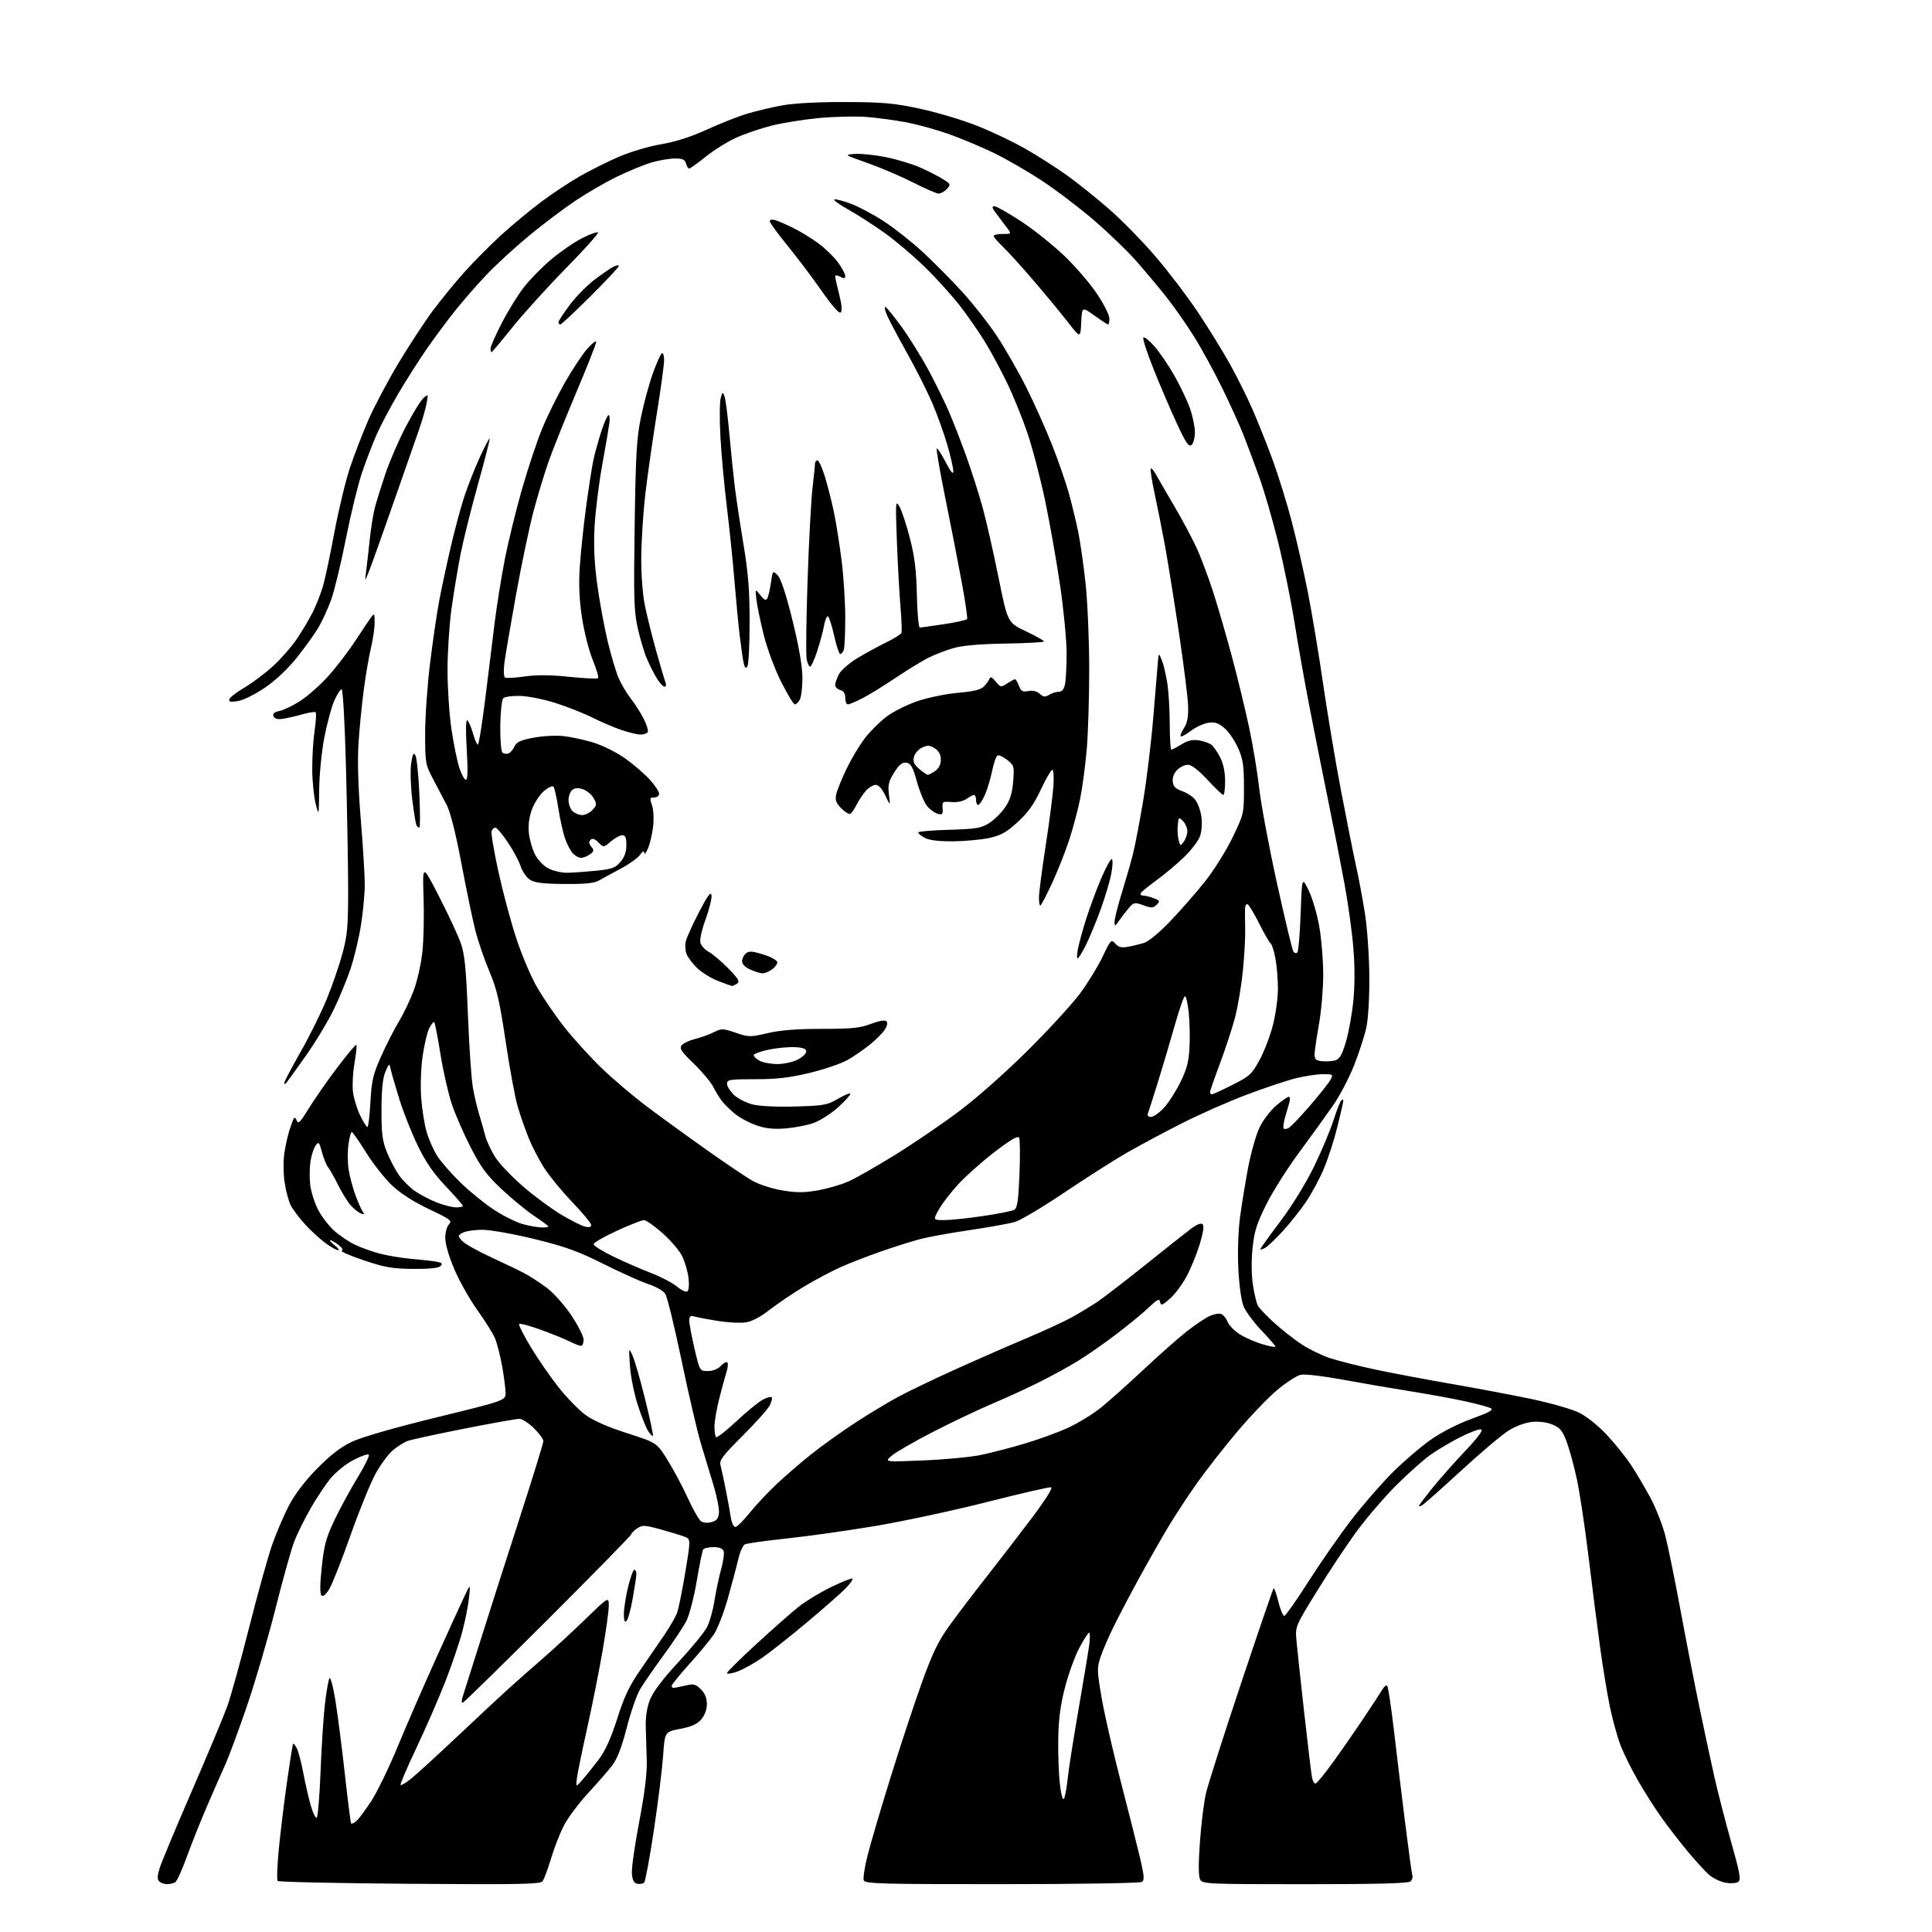 <?xml version="1.0" encoding="UTF-8" standalone="no"?>
<svg 
  version="1.1" 
  xmlns="http://www.w3.org/2000/svg" 
  xmlns:xlink="http://www.w3.org/1999/xlink" 
  xmlns:svg="http://www.w3.org/2000/svg"
  xmlns:rdf="http://www.w3.org/1999/02/22-rdf-syntax-ns#"
  xmlns:cc="http://creativecommons.org/ns#"
  xmlns:dc="http://purl.org/dc/elements/1.1/"
  viewBox="0 0 768 768"
  width="768"
  height="768"
>
<style>svg {background-color: white; }</style>"
<path stroke="none" fill="black" fill-rule="evenodd" d="M66.45,748.98C65.32,748.99 63.90,748.50 63.28,747.88C62.46,747.06 62.51,745.68 63.45,742.63C64.16,740.36 69.91,726.58 76.24,712.00C82.56,697.42 88.91,682.25 90.34,678.28C91.77,674.30 95.69,660.16 99.06,646.86C102.42,633.55 106.53,618.81 108.18,614.08C109.84,609.36 112.83,602.35 114.84,598.50C117.17,594.02 121.20,588.73 126.04,583.80C131.39,578.36 135.46,575.22 139.96,573.09C143.81,571.27 157.13,567.44 173.66,563.40C201.00,556.71 201.00,556.71 200.97,553.60C200.95,551.90 200.33,547.12 199.59,543.00C198.85,538.88 197.58,533.92 196.77,532.00C195.96,530.08 192.84,525.08 189.83,520.90C186.83,516.72 182.71,509.44 180.68,504.73C178.48,499.60 177.00,494.54 177.00,492.15C177.00,489.91 177.67,487.48 178.51,486.64C179.85,485.30 178.97,484.64 170.52,480.64C164.32,477.70 159.20,474.41 155.76,471.14C152.87,468.39 148.25,462.52 145.50,458.09C142.75,453.65 140.20,450.02 139.84,450.01C139.48,450.01 138.89,452.20 138.52,454.89C138.15,457.57 138.16,461.96 138.55,464.64C138.94,467.31 140.16,471.98 141.26,475.00C142.36,478.02 143.72,481.07 144.27,481.77C145.04,482.74 144.84,482.88 143.43,482.34C142.41,481.95 140.58,480.47 139.35,479.06C138.12,477.65 135.89,474.02 134.38,471.00C132.88,467.98 131.10,464.82 130.42,464.00C129.74,463.18 128.65,460.49 127.99,458.03C126.90,453.92 126.69,453.70 125.44,455.41C124.69,456.43 123.78,459.28 123.41,461.73C123.05,464.18 123.00,468.36 123.32,471.02C123.63,473.67 125.00,478.05 126.37,480.74C127.73,483.43 130.59,487.20 132.72,489.12C134.84,491.05 138.59,493.59 141.04,494.77C143.49,495.95 148.07,497.58 151.21,498.39C154.36,499.21 160.21,500.15 164.21,500.49C168.22,500.83 172.58,501.34 173.89,501.61C175.75,502.00 176.02,502.38 175.09,503.31C174.31,504.08 170.49,504.47 164.20,504.41C155.98,504.34 152.98,503.82 144.56,500.98C139.10,499.13 135.17,497.44 135.83,497.22C136.58,496.97 136.11,496.08 134.61,494.91C133.28,493.86 131.81,493.01 131.34,493.02C130.88,493.03 131.62,493.92 133.00,495.00C134.38,496.08 135.01,496.97 134.40,496.98C133.80,496.99 131.55,495.72 129.40,494.16C127.26,492.59 123.63,489.27 121.33,486.77C119.04,484.27 116.46,480.85 115.59,479.17C114.72,477.49 113.61,473.28 113.11,469.80C112.61,466.26 112.59,461.15 113.07,458.15C113.53,455.21 114.44,451.16 115.09,449.15C115.73,447.14 116.51,445.08 116.80,444.57C117.10,444.05 117.64,444.47 118.00,445.49C118.52,446.97 119.42,446.06 122.55,440.92C124.69,437.39 129.77,430.09 133.83,424.69C137.89,419.30 141.42,415.08 141.66,415.33C141.90,415.57 141.57,418.80 140.93,422.51C140.28,426.22 140.00,431.37 140.31,433.96C140.62,436.55 141.89,440.77 143.13,443.34C144.38,445.90 145.69,448.00 146.05,448.00C146.41,448.00 146.95,443.54 147.25,438.10C147.73,429.48 148.29,427.11 151.53,419.85C153.59,415.26 156.77,409.02 158.60,406.00C160.43,402.98 163.08,397.43 164.48,393.69C165.88,389.94 167.43,382.97 167.92,378.19C168.42,373.41 168.62,363.65 168.37,356.50C167.93,343.50 167.93,343.50 174.60,356.50C178.27,363.65 182.14,371.98 183.20,375.00C184.74,379.41 185.29,385.05 186.01,403.50C186.50,416.15 187.40,429.20 188.00,432.50C188.60,435.80 189.72,440.52 190.48,443.00C191.24,445.48 192.34,449.32 192.91,451.55C193.49,453.77 195.37,457.72 197.09,460.32C198.81,462.91 203.81,468.12 208.21,471.88C212.60,475.64 219.29,480.57 223.07,482.83C226.85,485.09 231.08,487.23 232.47,487.58C234.16,488.01 235.00,487.80 235.00,486.97C235.00,486.28 231.62,482.18 227.48,477.85C223.35,473.53 218.34,467.44 216.35,464.33C214.35,461.21 211.60,455.93 210.23,452.58C208.87,449.24 206.88,443.57 205.83,440.00C204.77,436.43 202.60,424.73 201.01,414.00C198.61,397.90 197.48,393.05 194.55,386.18C192.60,381.60 190.10,374.29 188.98,369.93C187.87,365.58 185.37,353.57 183.43,343.26C181.19,331.37 179.05,322.85 177.58,320.00C176.30,317.52 173.84,312.85 172.12,309.61C169.12,303.94 169.00,303.25 169.00,291.55C169.00,284.86 169.89,272.20 170.98,263.41C172.07,254.63 173.68,243.63 174.56,238.97C175.44,234.31 177.46,224.86 179.05,217.97C180.64,211.08 183.08,201.94 184.48,197.66C185.88,193.38 188.66,186.30 190.66,181.92C192.66,177.54 194.45,174.12 194.64,174.31C194.83,174.50 192.78,182.56 190.08,192.23C187.38,201.89 184.24,214.46 183.11,220.15C181.99,225.84 180.35,235.68 179.48,242.00C178.60,248.32 177.89,259.35 177.90,266.50C177.90,273.65 178.61,284.23 179.48,290.00C180.34,295.77 181.74,302.64 182.60,305.25C183.46,307.86 184.63,310.00 185.21,310.00C185.92,310.00 186.03,306.13 185.53,297.88C185.08,290.23 185.16,285.98 185.77,286.36C186.29,286.68 187.30,288.99 187.99,291.47C188.69,293.96 189.57,296.00 189.95,296.00C190.33,296.00 191.66,287.79 192.90,277.75C194.14,267.71 195.82,254.10 196.64,247.50C197.45,240.90 199.25,229.67 200.63,222.55C202.02,215.43 205.12,202.75 207.52,194.38C209.92,186.01 213.53,175.19 215.54,170.33C217.54,165.47 221.62,157.22 224.59,152.00C227.57,146.78 231.58,140.74 233.50,138.58C235.43,136.43 237.00,135.24 237.00,135.95C237.00,136.65 233.41,145.74 229.02,156.14C224.63,166.54 219.72,178.78 218.12,183.33C216.51,187.88 213.82,196.75 212.14,203.05C210.46,209.35 207.29,224.40 205.11,236.50C202.93,248.60 200.85,260.81 200.49,263.64C200.13,266.47 200.25,269.04 200.74,269.34C201.24,269.65 204.76,269.45 208.57,268.91C213.36,268.22 218.84,268.26 226.33,269.05C232.28,269.67 237.42,269.91 237.75,269.58C238.08,269.25 237.12,266.00 235.63,262.36C234.13,258.72 232.21,251.18 231.36,245.62C230.28,238.56 230.01,232.47 230.46,225.50C230.82,220.00 231.95,209.20 232.98,201.50C234.02,193.80 235.35,185.25 235.96,182.50C236.57,179.75 237.99,174.69 239.11,171.25C240.24,167.81 241.50,165.00 241.91,165.00C242.32,165.00 242.46,166.46 242.23,168.25C242.00,170.04 240.71,177.57 239.36,185.00C238.02,192.43 236.66,203.45 236.34,209.50C235.95,217.13 236.28,224.18 237.43,232.50C238.34,239.10 240.19,249.17 241.55,254.89C242.91,260.60 244.91,267.27 245.99,269.72C247.07,272.16 249.26,275.81 250.85,277.83C252.43,279.85 254.71,283.43 255.90,285.78C257.10,288.14 257.81,290.50 257.48,291.03C257.15,291.57 255.85,292.00 254.60,292.00C253.34,292.00 249.88,291.16 246.90,290.14C243.93,289.11 238.79,286.92 235.50,285.26C232.20,283.59 225.68,281.01 221.00,279.51C216.32,278.01 209.94,276.72 206.80,276.64C203.67,276.56 200.64,276.97 200.06,277.55C199.48,278.12 198.94,282.99 198.87,288.36C198.80,293.74 199.17,298.57 199.70,299.10C200.23,299.63 201.31,299.82 202.10,299.51C202.89,299.21 203.98,297.96 204.52,296.73C205.29,294.99 206.91,294.23 212.00,293.26C215.57,292.57 220.96,292.28 223.96,292.60C226.97,292.93 232.37,294.10 235.96,295.20C239.56,296.31 245.22,299.15 248.55,301.51C251.88,303.88 256.27,307.66 258.30,309.91C260.34,312.16 262.00,314.68 262.00,315.50C262.00,316.33 261.12,317.00 260.05,317.00C258.31,317.00 258.22,317.33 259.18,320.09C259.79,321.85 259.98,325.51 259.61,328.63C259.26,331.63 258.34,335.52 257.57,337.29C256.80,339.06 256.13,339.84 256.08,339.03C256.03,338.02 255.51,338.26 254.43,339.80C253.56,341.03 250.13,343.50 246.79,345.27C243.46,347.05 239.55,349.18 238.11,350.00C236.18,351.11 232.58,351.47 224.30,351.40C215.81,351.32 212.51,350.91 210.64,349.68C209.29,348.80 207.62,346.37 206.94,344.29C206.26,342.20 203.95,337.91 201.81,334.75C199.68,331.59 197.48,329.00 196.93,329.00C196.38,329.00 195.70,329.61 195.42,330.35C195.13,331.09 196.31,338.18 198.04,346.10C199.76,354.02 202.92,365.90 205.07,372.50C207.21,379.10 210.93,387.96 213.34,392.18C215.75,396.41 220.66,403.61 224.25,408.18C227.84,412.76 234.54,420.13 239.14,424.57C243.74,429.01 252.00,436.01 257.50,440.13C263.00,444.25 273.57,451.92 281.00,457.17C288.43,462.43 296.54,467.90 299.03,469.33C301.52,470.76 306.81,472.49 310.78,473.17C316.43,474.14 319.51,474.15 324.94,473.22C328.76,472.56 334.29,470.96 337.24,469.66C340.19,468.35 348.65,463.53 356.05,458.93C363.45,454.34 374.90,446.52 381.50,441.56C388.24,436.50 400.12,425.97 408.60,417.53C416.91,409.26 426.21,399.12 429.28,395.00C432.34,390.88 436.39,384.28 438.28,380.34C441.54,373.51 441.78,373.26 443.33,375.07C444.54,376.49 445.76,376.82 448.22,376.39C450.03,376.07 452.92,375.38 454.66,374.86C456.56,374.29 460.83,370.76 465.29,366.09C469.40,361.79 475.58,354.73 479.03,350.39C482.49,346.05 487.38,338.23 489.91,333.01C494.48,323.57 494.50,323.46 494.49,313.01C494.48,304.12 494.11,301.69 492.10,297.23C490.80,294.33 488.36,290.79 486.67,289.38C484.25,287.34 482.90,286.92 480.21,287.35C478.34,287.66 475.25,289.10 473.34,290.55C471.43,292.01 469.64,292.97 469.35,292.69C469.07,292.40 469.66,290.92 470.66,289.40C471.98,287.37 472.43,284.98 472.29,280.56C472.18,277.23 470.51,263.93 468.57,251.00C466.63,238.07 464.13,222.55 463.02,216.50C461.90,210.45 460.08,201.28 458.96,196.12C457.85,190.95 457.16,186.51 457.44,186.23C457.71,185.95 458.74,187.18 459.72,188.96C460.70,190.74 463.92,196.32 466.88,201.35C469.85,206.38 473.73,213.65 475.53,217.50C477.32,221.35 480.37,229.45 482.31,235.50C484.25,241.55 487.64,253.25 489.84,261.50C492.03,269.75 495.04,282.12 496.51,289.00C497.99,295.88 499.82,306.90 500.58,313.50C501.34,320.10 504.52,337.06 507.64,351.20C510.76,365.33 513.67,377.47 514.10,378.17C514.54,378.87 515.25,379.08 515.70,378.64C516.14,378.20 516.74,371.23 517.03,363.17C517.56,348.50 517.56,348.50 520.23,354.00C521.71,357.02 523.60,363.50 524.45,368.38C525.30,373.27 526.00,381.85 526.00,387.45C526.00,393.06 525.25,401.89 524.32,407.07C523.40,412.26 522.62,417.62 522.57,419.00C522.51,421.03 523.04,421.56 525.37,421.83C526.95,422.01 529.30,421.89 530.58,421.57C532.43,421.10 533.35,419.62 534.92,414.51C536.02,410.95 537.37,403.63 537.93,398.25C538.58,391.91 538.60,384.39 537.99,376.95C537.48,370.62 535.90,359.16 534.48,351.47C533.07,343.79 530.12,328.73 527.92,318.00C525.73,307.27 522.41,290.62 520.54,281.00C518.67,271.38 515.99,256.30 514.59,247.50C513.19,238.70 510.26,224.30 508.08,215.50C505.90,206.70 502.50,195.00 500.51,189.50C498.52,184.00 495.75,176.57 494.35,173.00C492.95,169.43 489.17,161.10 485.96,154.50C482.75,147.90 477.58,138.45 474.47,133.50C471.37,128.55 466.30,121.35 463.21,117.50C460.13,113.65 454.88,107.40 451.55,103.62C448.22,99.84 440.82,92.70 435.10,87.76C429.38,82.81 419.95,75.64 414.15,71.82C408.35,68.00 399.53,62.92 394.55,60.55C389.56,58.17 381.66,54.88 376.99,53.23C372.32,51.58 364.90,49.53 360.50,48.67C356.10,47.82 348.90,46.84 344.50,46.49C340.10,46.15 331.50,46.36 325.39,46.94C319.28,47.53 310.80,48.90 306.56,49.98C302.32,51.07 296.07,53.20 292.69,54.72C289.30,56.24 283.86,59.63 280.60,62.24C277.34,64.86 274.35,67.00 273.95,67.00C273.56,67.00 273.00,66.10 272.71,65.00C272.30,63.43 271.35,63.00 268.28,63.00C266.12,63.00 261.92,63.73 258.93,64.61C255.94,65.50 249.79,68.03 245.26,70.23C240.72,72.44 233.23,76.78 228.62,79.87C224.00,82.97 215.72,89.22 210.23,93.76C204.73,98.30 197.14,105.28 193.36,109.26C189.58,113.24 183.98,119.65 180.92,123.50C177.86,127.35 172.84,134.10 169.77,138.50C166.70,142.90 161.55,151.00 158.31,156.50C155.08,162.00 151.16,169.43 149.60,173.00C148.05,176.57 145.48,183.26 143.91,187.86C142.34,192.45 139.46,204.28 137.50,214.14C135.55,223.99 132.91,234.91 131.64,238.40C130.38,241.89 128.13,246.80 126.66,249.32C125.18,251.84 121.35,257.20 118.14,261.24C114.52,265.79 109.69,270.37 105.38,273.31C101.49,275.97 96.74,278.33 94.58,278.68C91.56,279.17 90.83,279.01 91.19,277.92C91.45,277.16 94.17,275.07 97.24,273.28C100.31,271.48 105.37,267.68 108.49,264.83C111.61,261.98 115.86,257.14 117.94,254.08C120.02,251.01 122.87,246.23 124.27,243.46C125.68,240.68 127.53,235.96 128.40,232.96C129.26,229.96 131.31,220.30 132.95,211.50C134.60,202.70 137.36,191.22 139.09,186.00C140.83,180.78 144.17,172.11 146.53,166.74C148.89,161.37 154.27,151.23 158.49,144.21C162.71,137.18 168.77,127.93 171.96,123.63C175.15,119.34 180.85,112.38 184.61,108.16C188.38,103.95 195.07,97.22 199.48,93.22C203.89,89.21 211.02,83.31 215.33,80.10C219.63,76.89 226.48,72.36 230.56,70.03C234.63,67.70 241.60,64.22 246.05,62.30C250.50,60.38 258.04,58.14 262.82,57.34C268.58,56.36 274.70,54.40 281.00,51.51C286.23,49.11 293.43,46.27 297.00,45.20C300.57,44.12 306.88,42.63 311.00,41.88C315.59,41.04 325.29,40.53 336.00,40.56C350.85,40.60 355.32,41.00 365.50,43.17C372.10,44.58 382.23,47.58 388.01,49.85C393.79,52.11 402.57,56.27 407.51,59.09C412.46,61.91 419.92,66.67 424.09,69.66C428.27,72.65 435.82,78.70 440.88,83.11C445.93,87.51 454.33,96.10 459.53,102.19C464.74,108.29 472.32,118.27 476.38,124.39C480.43,130.50 486.02,139.55 488.79,144.50C491.56,149.45 495.61,157.55 497.78,162.50C499.95,167.45 503.59,176.56 505.87,182.75C508.14,188.93 511.56,199.96 513.47,207.25C515.38,214.54 518.28,227.25 519.91,235.50C521.53,243.75 524.26,260.13 525.97,271.89C527.67,283.65 530.88,302.78 533.09,314.39C535.31,326.00 537.99,339.42 539.05,344.20C540.11,348.99 541.71,357.54 542.60,363.20C543.49,368.87 544.27,380.02 544.33,388.00C544.39,396.60 543.90,404.94 543.13,408.50C542.41,411.80 540.22,418.55 538.27,423.50C536.31,428.45 532.53,435.65 529.86,439.50C527.19,443.35 521.19,451.68 516.51,458.00C511.83,464.32 505.92,473.67 503.38,478.76C499.54,486.44 498.60,489.44 497.90,496.26C497.39,501.31 497.45,506.97 498.07,510.89C498.63,514.41 499.50,518.06 500.01,519.01C500.51,519.96 503.38,522.97 506.37,525.71C509.36,528.44 514.24,532.29 517.21,534.26C520.18,536.23 525.28,538.74 528.55,539.83C531.82,540.92 539.90,542.96 546.50,544.37C553.10,545.77 566.60,548.33 576.50,550.04C586.40,551.75 600.79,554.47 608.49,556.07C616.18,557.68 624.80,560.14 627.65,561.53C630.66,563.00 635.28,566.68 638.67,570.30C641.87,573.73 646.18,579.07 648.24,582.17C650.30,585.27 653.78,591.15 655.99,595.24C658.19,599.33 660.90,606.20 662.00,610.51C663.11,614.82 665.85,628.28 668.09,640.42C670.34,652.57 673.72,669.92 675.62,679.00C677.51,688.08 680.17,700.45 681.53,706.50C682.89,712.55 685.89,724.17 688.19,732.33C691.71,744.84 692.14,747.30 690.93,748.10C690.15,748.62 687.95,748.77 686.05,748.44C684.16,748.11 681.38,746.86 679.88,745.67C678.38,744.48 674.48,740.30 671.22,736.38C667.96,732.46 663.17,726.29 660.58,722.67C657.99,719.04 653.73,712.34 651.10,707.76C648.47,703.19 645.31,696.76 644.07,693.48C642.84,690.19 640.99,683.45 639.96,678.50C638.93,673.55 637.19,662.98 636.09,655.00C634.99,647.02 632.92,630.83 631.49,619.00C630.05,607.17 627.96,593.23 626.83,588.00C625.71,582.77 623.88,576.09 622.78,573.15C621.14,568.75 620.15,567.54 617.17,566.30C614.98,565.38 611.77,564.96 609.03,565.23C606.36,565.49 602.53,566.90 599.70,568.66C597.06,570.31 588.58,577.47 580.85,584.58C573.12,591.69 566.17,597.86 565.40,598.30C564.63,598.74 564.00,598.91 564.00,598.68C564.00,598.44 566.25,595.44 569.00,592.00C571.75,588.56 577.66,581.87 582.13,577.12C587.65,571.27 589.76,568.40 588.72,568.19C587.87,568.02 584.10,569.45 580.34,571.36C576.58,573.27 571.25,576.44 568.50,578.41C565.75,580.37 559.77,585.70 555.21,590.24C550.65,594.78 543.74,602.78 539.85,608.00C535.96,613.23 528.75,624.03 523.83,632.00C514.91,646.44 514.87,646.52 515.35,652.00C515.61,655.02 517.01,668.08 518.46,681.00C519.91,693.92 521.31,705.51 521.57,706.75C521.83,707.99 522.43,709.00 522.90,709.00C523.38,709.00 526.45,705.29 529.73,700.75C533.01,696.21 538.58,688.19 542.10,682.93C545.62,677.67 549.01,672.49 549.63,671.43C550.26,670.37 551.07,669.79 551.44,670.14C551.80,670.49 552.98,678.25 554.05,687.40C555.12,696.55 557.13,713.14 558.52,724.26C559.92,735.39 561.23,745.01 561.45,745.63C561.67,746.25 561.34,747.26 560.72,747.88C559.93,748.67 547.63,749.00 518.84,749.00C479.93,749.00 478.02,748.91 477.06,747.12C476.39,745.87 476.37,740.83 476.99,732.20C477.50,725.03 478.58,716.32 479.40,712.83C480.21,709.35 486.48,689.71 493.33,669.19C500.18,648.67 506.01,631.66 506.27,631.39C506.54,631.12 507.40,633.51 508.18,636.70C508.95,639.89 510.02,642.43 510.55,642.35C511.07,642.27 515.41,636.09 520.18,628.61C524.95,621.13 532.57,610.17 537.12,604.26C541.66,598.34 549.01,589.88 553.45,585.44C557.89,581.01 564.76,575.11 568.72,572.33C573.05,569.29 579.57,565.96 585.06,563.98C591.85,561.53 593.79,560.46 592.61,559.80C591.74,559.32 587.06,558.05 582.21,556.99C577.36,555.93 567.56,554.15 560.44,553.02C553.33,551.89 541.29,549.82 533.70,548.42C526.10,547.01 518.63,546.14 517.08,546.48C515.53,546.82 511.40,549.48 507.88,552.39C504.37,555.30 497.25,562.70 492.06,568.84C486.87,574.98 479.66,584.17 476.04,589.25C472.42,594.34 467.18,602.33 464.38,607.00C461.59,611.67 456.59,620.45 453.27,626.50C449.95,632.55 445.44,641.10 443.24,645.50C441.04,649.90 438.49,655.70 437.58,658.39C436.02,663.01 436.04,663.91 437.91,674.89C439.01,681.28 442.41,696.17 445.47,708.00C448.54,719.83 451.99,733.49 453.14,738.37C454.88,745.76 455.01,747.38 453.87,748.10C453.12,748.58 428.07,748.98 398.22,748.98C350.49,749.00 343.87,748.82 343.35,747.48C343.03,746.64 343.71,742.20 344.86,737.62C346.00,733.05 350.13,719.04 354.02,706.51C357.91,693.98 363.51,677.03 366.46,668.85C370.71,657.05 372.97,652.37 377.40,646.24C380.46,641.98 387.04,633.33 392.02,627.00C397.00,620.67 405.14,610.10 410.11,603.50C415.65,596.15 418.63,591.39 417.82,591.22C417.08,591.07 405.77,593.67 392.67,597.00C379.57,600.33 359.77,604.59 348.68,606.48C337.58,608.36 321.52,610.64 313.00,611.54C304.48,612.44 296.85,613.51 296.07,613.91C295.28,614.31 294.08,617.08 293.40,620.07C292.72,623.06 290.84,630.10 289.23,635.73C287.62,641.35 285.15,647.65 283.75,649.73C282.35,651.80 278.01,657.05 274.10,661.38C270.20,665.72 267.00,669.66 267.00,670.13C267.00,670.61 267.34,670.99 267.75,670.98C268.16,670.96 270.24,670.55 272.37,670.05C275.78,669.26 276.53,669.44 278.62,671.53C280.22,673.13 281.00,675.06 281.00,677.40C281.00,679.58 280.16,681.86 278.75,683.49C277.12,685.38 274.83,686.41 270.38,687.25C264.27,688.41 264.27,688.41 263.60,697.95C263.23,703.20 261.58,716.49 259.93,727.49C258.28,738.48 256.54,747.86 256.07,748.33C255.60,748.80 254.38,749.03 253.36,748.84C252.01,748.58 251.41,747.45 251.19,744.74C251.02,742.68 252.32,733.45 254.09,724.24C256.23,713.04 257.23,705.02 257.10,700.00C256.99,695.88 256.81,689.80 256.70,686.50C256.57,682.65 257.16,678.80 258.33,675.75C259.55,672.60 263.34,667.57 269.65,660.75C274.86,655.11 279.98,648.86 281.03,646.86C282.07,644.86 283.41,640.14 284.00,636.36C284.59,632.59 285.79,626.93 286.66,623.79C287.53,620.65 287.98,617.38 287.65,616.54C287.28,615.56 285.79,615.00 283.59,615.00C281.68,615.00 279.84,615.44 279.51,615.99C279.17,616.53 278.02,622.17 276.96,628.51C275.89,634.86 274.05,641.95 272.88,644.28C271.70,646.60 267.61,652.76 263.79,657.97C259.96,663.18 255.74,669.30 254.40,671.58C253.07,673.86 250.69,680.72 249.13,686.83C247.18,694.44 245.38,699.12 243.41,701.72C241.83,703.80 237.47,708.81 233.73,712.85C229.99,716.89 225.64,722.75 224.06,725.88C222.48,729.01 220.18,734.93 218.96,739.04C217.73,743.14 216.24,747.12 215.64,747.87C214.75,749.00 205.73,749.17 162.84,748.84C134.39,748.62 110.79,748.12 110.39,747.72C109.99,747.32 110.19,741.60 110.84,735.00C111.48,728.40 112.95,716.36 114.10,708.25C115.25,700.14 116.33,693.35 116.51,693.16C116.69,692.98 117.35,693.78 117.97,694.95C118.60,696.12 119.77,700.55 120.57,704.79C121.38,709.03 122.72,714.88 123.55,717.79C124.39,720.69 125.45,722.84 125.90,722.56C126.36,722.28 127.04,714.05 127.42,704.27C127.80,694.50 128.58,682.45 129.15,677.50C129.73,672.55 130.53,667.90 130.93,667.17C131.34,666.43 132.37,670.15 133.28,675.67C134.17,681.08 135.87,694.27 137.06,705.00C138.25,715.73 139.39,724.68 139.59,724.89C139.79,725.11 140.71,724.66 141.65,723.89C142.58,723.13 145.26,719.54 147.60,715.93C149.94,712.32 154.64,702.65 158.03,694.43C161.42,686.22 168.23,670.57 173.16,659.65C178.09,648.74 183.22,637.49 184.57,634.65C187.01,629.50 187.01,629.50 186.46,635.00C186.16,638.02 184.96,644.10 183.80,648.50C182.65,652.90 179.58,661.90 177.00,668.50C174.42,675.10 169.26,686.93 165.54,694.80C161.81,702.66 158.97,709.31 159.23,709.56C159.48,709.82 161.33,708.72 163.33,707.13C165.33,705.54 173.61,697.98 181.74,690.32C189.86,682.66 198.97,674.15 202.00,671.42C205.03,668.68 211.10,663.32 215.50,659.50C219.90,655.69 227.66,648.53 232.75,643.60C242.00,634.63 242.00,634.63 242.00,638.37C242.00,640.42 240.84,648.72 239.43,656.80C238.02,664.89 235.26,678.70 233.29,687.50C231.33,696.30 229.54,705.08 229.31,707.00C228.90,710.50 228.90,710.50 231.52,707.50C232.97,705.85 235.86,702.25 237.95,699.50C240.60,696.00 242.83,691.10 245.35,683.19C248.17,674.34 250.19,670.09 254.64,663.69C257.77,659.18 262.06,652.92 264.18,649.78C266.30,646.63 268.51,642.80 269.10,641.28C269.69,639.75 271.17,632.49 272.39,625.15C274.60,611.80 274.60,611.80 272.09,610.85C270.72,610.32 266.44,609.02 262.60,607.96C256.30,606.21 255.39,606.17 253.31,607.53C252.04,608.37 251.00,609.39 251.00,609.82C251.00,610.24 236.14,625.42 217.99,643.55C199.83,661.67 184.54,676.65 184.01,676.82C183.41,677.03 183.39,676.11 183.97,674.32C184.47,672.77 187.65,662.73 191.03,652.00C194.40,641.27 201.40,619.40 206.58,603.39C211.76,587.39 216.00,573.64 216.00,572.85C216.00,572.05 214.29,569.74 212.21,567.70C210.12,565.67 207.52,564.00 206.42,564.00C205.32,564.00 195.43,565.77 184.44,567.94C173.45,570.10 163.32,572.31 161.92,572.84C160.53,573.37 157.95,575.01 156.19,576.49C154.43,577.97 151.37,582.10 149.37,585.66C147.38,589.23 142.88,600.27 139.37,610.20C135.87,620.14 132.04,629.81 130.87,631.71C129.49,633.94 128.41,634.81 127.77,634.17C127.14,633.54 127.18,629.58 127.91,622.85C128.84,614.14 129.66,611.15 133.08,604.01C135.31,599.35 139.42,591.80 142.21,587.25C145.01,582.69 146.98,578.64 146.59,578.25C146.20,577.87 143.45,578.82 140.48,580.38C137.50,581.93 133.40,585.24 131.37,587.73C129.33,590.21 125.71,595.68 123.32,599.87C120.92,604.07 118.02,609.98 116.88,613.00C115.73,616.02 112.41,627.95 109.50,639.50C106.59,651.05 101.51,668.38 98.22,678.00C94.93,687.62 91.02,698.20 89.53,701.50C88.04,704.80 84.78,712.23 82.29,718.00C79.79,723.77 76.21,732.77 74.31,737.98C72.42,743.20 70.34,747.80 69.68,748.22C69.03,748.63 67.58,748.98 66.45,748.98zM422.97,714.95C423.40,714.15 424.05,710.58 424.42,707.00C424.79,703.42 426.69,691.27 428.65,680.00C430.60,668.73 432.53,657.14 432.93,654.25C433.34,651.36 433.35,649.00 432.97,649.00C432.59,649.00 430.84,651.70 429.08,655.00C427.32,658.29 424.75,665.38 423.36,670.75C421.50,677.93 420.79,683.40 420.67,691.50C420.57,697.55 420.88,705.63 421.35,709.45C421.87,713.70 422.50,715.83 422.97,714.95zM292.98,664.51C290.79,665.28 289.00,665.53 289.00,665.07C289.00,664.61 294.29,659.38 300.75,653.45C307.21,647.52 314.75,640.88 317.50,638.69C320.25,636.50 326.07,632.98 330.43,630.87C334.79,628.75 338.58,627.25 338.85,627.52C339.13,627.80 338.04,629.42 336.43,631.12C334.82,632.83 327.88,638.95 321.00,644.73C314.12,650.50 305.90,657.00 302.73,659.16C299.55,661.33 295.17,663.74 292.98,664.51zM249.06,644.34C248.31,645.09 248.00,644.27 248.00,641.59C248.00,639.50 248.75,634.68 249.66,630.89C250.58,627.10 251.70,624.00 252.16,624.00C252.62,624.00 252.98,624.79 252.97,625.75C252.95,626.71 252.30,631.05 251.52,635.39C250.75,639.73 249.64,643.76 249.06,644.34zM292.31,607.00C292.97,607.00 295.53,604.48 297.99,601.40C300.45,598.32 305.35,593.10 308.89,589.79C312.42,586.48 318.64,581.13 322.70,577.91C326.76,574.68 334.45,569.18 339.79,565.69C345.13,562.19 352.88,557.51 357.00,555.29C361.12,553.07 371.48,548.10 380.00,544.25C388.52,540.40 401.12,534.88 408.00,531.99C414.88,529.09 422.98,525.35 426.00,523.68C429.02,522.00 433.52,519.29 436.00,517.65C438.48,516.00 447.02,509.43 455.00,503.04C462.98,496.65 471.21,490.13 473.30,488.56C475.77,486.69 477.43,486.03 478.07,486.67C478.70,487.30 478.30,490.07 476.92,494.57C475.76,498.38 473.43,504.10 471.74,507.29C470.06,510.47 467.07,514.49 465.09,516.22C461.98,518.96 461.46,519.14 461.16,517.57C460.87,516.07 460.11,516.44 456.65,519.74C454.37,521.92 448.58,526.69 443.78,530.34C438.99,533.99 432.12,538.78 428.53,540.98C424.93,543.19 418.05,546.96 413.24,549.37C408.43,551.78 400.00,555.66 394.50,557.98C389.00,560.30 378.43,565.33 371.00,569.14C363.57,572.96 356.15,577.23 354.50,578.63C351.50,581.19 351.50,581.19 367.00,580.54C375.52,580.19 385.77,579.22 389.77,578.40C393.77,577.58 401.64,575.54 407.26,573.87C412.88,572.20 420.74,569.33 424.71,567.50C428.69,565.66 434.54,562.06 437.72,559.49C440.90,556.92 448.59,550.05 454.81,544.23C461.03,538.40 468.68,531.64 471.81,529.20C474.94,526.76 478.92,524.07 480.66,523.24C482.40,522.40 484.54,521.99 485.42,522.33C486.31,522.67 487.46,524.07 487.98,525.44C488.50,526.81 490.67,529.03 492.81,530.38C494.94,531.73 499.01,533.52 501.85,534.36C504.68,535.20 507.00,535.62 507.00,535.29C507.00,534.95 504.51,532.07 501.46,528.88C498.42,525.69 495.23,521.40 494.37,519.35C493.45,517.13 492.59,511.07 492.26,504.35C491.93,497.67 492.21,489.28 492.94,483.79C493.62,478.68 495.08,469.78 496.17,464.02C497.27,458.25 499.28,451.18 500.64,448.29C502.00,445.41 504.97,441.47 507.24,439.53C509.51,437.59 511.78,436.00 512.30,436.00C512.81,436.00 512.92,437.01 512.55,438.25C512.17,439.49 511.38,442.20 510.80,444.29C510.22,446.37 509.99,448.32 510.29,448.63C510.60,448.93 511.52,448.80 512.34,448.34C513.16,447.88 516.95,443.90 520.75,439.50C524.55,435.10 528.21,430.49 528.87,429.25C530.03,427.08 529.92,427.00 525.85,427.00C523.53,427.00 518.67,427.74 515.06,428.64C511.45,429.54 502.65,432.49 495.50,435.18C488.35,437.88 476.65,443.05 469.50,446.69C462.35,450.32 452.45,455.63 447.50,458.49C442.55,461.35 431.52,468.39 423.00,474.12C414.48,479.86 405.70,485.08 403.50,485.73C401.30,486.38 393.26,487.83 385.64,488.96C378.01,490.08 369.16,491.68 365.96,492.51C362.76,493.34 355.72,495.56 350.32,497.44C344.92,499.32 337.55,502.18 333.95,503.80C330.35,505.41 323.82,508.90 319.45,511.53C315.08,514.17 308.95,518.32 305.83,520.75C302.12,523.64 298.82,525.35 296.27,525.69C294.13,525.98 289.26,525.72 285.44,525.11C281.62,524.50 277.49,523.72 276.25,523.38C274.40,522.88 274.00,523.17 274.00,525.01C274.00,526.24 274.94,531.25 276.08,536.13C278.17,545.00 278.17,545.00 281.43,545.00C283.41,545.00 285.39,544.22 286.48,543.02C287.46,541.94 288.62,541.27 289.06,541.54C289.50,541.81 289.39,543.48 288.83,545.26C288.26,547.04 286.95,551.88 285.91,556.00C284.87,560.12 284.01,565.11 284.01,567.08C284.00,569.05 284.29,570.95 284.64,571.30C284.99,571.65 288.66,568.78 292.80,564.91C296.94,561.04 301.65,557.20 303.26,556.37C304.87,555.53 306.44,555.11 306.76,555.43C307.08,555.74 306.70,557.24 305.92,558.75C305.14,560.26 300.29,565.68 295.15,570.80C287.51,578.39 285.90,580.50 286.38,582.30C286.71,583.51 287.65,587.88 288.47,592.00C289.29,596.12 290.21,601.19 290.52,603.25C290.84,605.31 291.64,607.00 292.31,607.00zM282.80,605.08C284.85,604.54 285.57,603.66 285.79,601.43C285.95,599.82 284.99,594.90 283.66,590.50C282.33,586.10 280.07,578.63 278.64,573.90C277.21,569.18 273.75,554.33 270.95,540.90C268.15,527.48 265.24,515.53 264.47,514.34C263.70,513.15 260.71,511.42 257.79,510.47C254.88,509.53 246.87,505.93 239.98,502.48C229.80,497.38 224.68,495.53 212.51,492.55C204.29,490.54 194.99,488.88 191.86,488.87C188.73,488.85 185.19,489.36 184.00,490.00C181.89,491.13 181.88,491.21 183.67,493.23C184.68,494.37 189.78,497.27 195.00,499.67C200.22,502.08 206.30,505.00 208.50,506.17C210.70,507.34 214.67,509.92 217.33,511.90C220.02,513.90 224.35,518.76 227.08,522.83C229.79,526.87 232.00,531.25 232.00,532.58C232.00,533.91 231.53,535.00 230.96,535.00C230.39,535.00 228.25,534.17 226.21,533.15C224.17,532.14 219.00,530.05 214.73,528.51C210.45,526.97 206.69,525.98 206.37,526.30C206.05,526.61 208.14,530.76 211.01,535.52C213.88,540.27 218.88,547.50 222.13,551.58C225.37,555.66 230.15,560.56 232.76,562.47C235.83,564.72 241.67,567.28 249.30,569.72C261.10,573.50 261.10,573.50 265.43,580.50C267.81,584.35 271.41,591.10 273.41,595.50C275.42,599.90 277.75,604.02 278.58,604.65C279.49,605.33 281.21,605.51 282.80,605.08zM259.55,570.78C259.34,571.00 258.48,570.12 257.64,568.84C256.81,567.55 254.96,562.91 253.53,558.53C252.10,554.14 250.70,547.16 250.42,543.03C249.91,535.63 249.93,535.56 251.44,538.85C252.29,540.69 254.55,548.54 256.47,556.29C258.38,564.04 259.77,570.56 259.55,570.78zM273.21,513.37C273.83,512.99 274.02,510.79 273.68,507.93C273.37,505.30 272.20,501.36 271.09,499.19C269.99,497.01 266.47,492.94 263.29,490.13C260.11,487.32 256.82,485.02 256.00,485.01C255.18,485.00 250.34,486.90 245.25,489.23C240.16,491.56 236.00,493.97 236.00,494.60C236.00,495.22 239.49,497.41 243.75,499.47C248.01,501.53 254.76,504.48 258.75,506.02C262.74,507.56 267.39,509.99 269.09,511.42C270.78,512.85 272.64,513.72 273.21,513.37zM502.87,496.07C501.84,496.62 501.00,496.84 501.00,496.57C501.00,496.29 504.57,491.32 508.94,485.52C513.64,479.27 519.10,470.40 522.34,463.74C525.34,457.56 528.80,449.35 530.02,445.50C531.25,441.65 532.64,438.07 533.12,437.55C533.68,436.95 534.00,436.95 533.99,437.55C533.98,438.07 532.91,442.79 531.60,448.04C530.30,453.28 527.85,460.81 526.17,464.76C524.49,468.71 521.32,474.59 519.12,477.82C516.93,481.05 512.80,486.25 509.93,489.38C507.07,492.51 503.89,495.52 502.87,496.07zM215.25,487.93C216.76,487.97 218.00,487.80 218.00,487.55C218.00,487.31 215.52,485.46 212.49,483.45C209.46,481.44 203.65,476.68 199.57,472.87C193.51,467.21 191.25,464.17 187.14,456.18C184.38,450.81 180.98,443.02 179.59,438.86C178.20,434.71 176.17,425.80 175.09,419.05C174.01,412.31 172.90,406.57 172.63,406.30C172.37,406.03 171.47,407.12 170.65,408.71C169.82,410.31 168.62,415.41 167.97,420.06C167.30,424.93 167.08,431.98 167.45,436.74C167.81,441.28 168.79,447.31 169.64,450.15C170.48,452.98 172.32,457.15 173.73,459.40C175.14,461.66 179.32,466.45 183.01,470.05C186.71,473.65 192.76,478.56 196.46,480.97C200.16,483.38 205.28,485.92 207.84,486.61C210.40,487.30 213.74,487.90 215.25,487.93zM375.41,485.00C377.90,485.00 384.79,484.28 390.72,483.40C396.65,482.52 402.22,481.41 403.10,480.94C404.41,480.25 404.81,477.59 405.26,466.79C405.56,459.48 405.49,452.93 405.11,452.24C404.62,451.37 401.68,453.08 395.38,457.92C390.42,461.73 383.91,467.50 380.93,470.75C377.94,473.99 374.46,478.52 373.19,480.82C370.87,485.00 370.87,485.00 375.41,485.00zM181.25,479.95C182.76,479.98 184.00,479.71 184.00,479.37C184.00,479.02 180.96,475.53 177.24,471.62C172.40,466.51 169.27,461.99 166.16,455.60C163.78,450.71 160.54,442.61 158.96,437.60C157.38,432.60 155.79,427.15 155.42,425.50C154.75,422.50 154.75,422.50 153.22,426.00C152.16,428.44 151.68,432.99 151.65,441.00C151.61,450.51 151.98,453.43 153.75,457.88C154.94,460.84 157.09,464.96 158.53,467.05C159.98,469.13 162.87,472.02 164.95,473.47C167.04,474.91 170.94,476.95 173.62,478.00C176.31,479.05 179.74,479.93 181.25,479.95zM312.00,448.59C307.24,448.94 304.13,448.57 300.38,447.23C297.56,446.22 293.78,444.15 291.97,442.62C290.15,441.10 287.91,438.87 286.98,437.68C286.05,436.48 284.48,433.93 283.49,432.00C282.50,430.07 279.01,425.91 275.73,422.75C270.75,417.95 269.97,416.74 271.00,415.50C271.68,414.68 274.09,413.55 276.37,412.99C278.64,412.43 281.97,411.23 283.76,410.32C286.81,408.78 287.35,408.80 292.46,410.53C297.68,412.31 298.23,412.31 305.21,410.68C310.30,409.49 316.80,408.98 326.74,408.99C338.54,409.00 341.87,408.66 346.20,407.01C349.44,405.78 351.78,405.38 352.36,405.96C352.94,406.54 352.69,407.83 351.69,409.34C350.81,410.69 348.16,413.35 345.79,415.25C343.43,417.16 339.47,419.89 336.98,421.32C334.50,422.75 327.75,425.06 321.98,426.46C313.95,428.40 308.87,429.00 300.25,429.00C290.05,429.00 289.00,429.17 289.00,430.81C289.00,431.81 290.24,433.80 291.75,435.24C293.26,436.68 296.61,438.39 299.19,439.04C301.99,439.73 308.87,440.07 316.19,439.85C327.53,439.53 328.87,439.28 333.25,436.71C335.86,435.17 338.00,434.34 338.00,434.87C338.00,435.39 335.75,437.84 332.99,440.32C330.24,442.79 325.85,445.56 323.24,446.46C320.63,447.37 315.57,448.32 312.00,448.59zM457.52,444.00C458.48,444.00 460.75,442.42 462.57,440.49C464.39,438.56 467.37,433.96 469.18,430.28C471.79,424.99 472.56,422.04 472.85,416.24C473.06,412.21 472.91,406.00 472.53,402.45C472.15,398.90 471.48,396.00 471.05,396.00C470.62,396.00 468.83,401.06 467.08,407.25C465.34,413.44 462.31,423.62 460.37,429.89C458.42,436.15 456.60,441.89 456.31,442.64C455.99,443.47 456.47,444.00 457.52,444.00zM481.75,435.00C482.16,435.00 485.85,433.31 489.93,431.25C496.73,427.82 497.65,426.98 500.68,421.42C502.50,418.07 504.90,411.81 506.00,407.51C507.10,403.20 508.00,396.66 508.00,392.98C508.00,389.29 507.54,383.87 506.99,380.94C506.43,378.00 505.59,375.36 505.12,375.05C504.64,374.75 502.63,371.27 500.65,367.32C498.67,363.38 496.59,359.86 496.02,359.52C495.44,359.16 494.97,359.88 494.92,361.19C494.88,362.46 494.90,366.20 494.98,369.50C495.06,372.80 494.63,380.29 494.04,386.15C493.44,392.01 492.05,400.26 490.94,404.48C489.84,408.70 487.15,416.90 484.97,422.71C482.78,428.52 481.00,433.66 481.00,434.14C481.00,434.61 481.34,435.00 481.75,435.00zM113.82,430.45C113.30,431.05 113.00,431.05 113.01,430.45C113.01,429.93 115.89,424.46 119.41,418.29C122.93,412.13 127.63,402.66 129.84,397.26C132.06,391.86 134.90,383.63 136.15,378.97C138.10,371.70 138.41,368.08 138.39,353.50C138.38,344.15 137.99,322.44 137.54,305.25C137.08,287.62 136.32,274.00 135.80,274.00C135.30,274.00 133.99,276.04 132.88,278.53C131.78,281.02 130.01,287.56 128.94,293.07C127.86,298.65 126.95,307.80 126.88,313.79C126.76,324.50 126.76,324.50 125.48,319.50C124.77,316.75 124.16,310.68 124.12,306.00C124.07,301.32 124.49,294.40 125.04,290.60C125.59,286.81 125.79,283.45 125.48,283.15C125.18,282.85 122.81,283.21 120.22,283.95C117.62,284.69 114.10,285.50 112.39,285.74C110.26,286.05 109.11,285.72 108.72,284.70C108.32,283.66 109.02,283.05 111.09,282.63C112.70,282.31 116.39,280.53 119.29,278.68C122.18,276.83 127.16,272.43 130.36,268.91C133.55,265.38 138.37,259.12 141.07,255.00C143.76,250.88 146.63,246.60 147.44,245.50C148.82,243.62 148.91,243.74 148.92,247.50C148.92,249.70 148.27,254.20 147.47,257.50C146.67,260.80 145.36,268.45 144.57,274.50C143.77,280.55 142.83,290.23 142.48,296.00C142.07,302.62 142.41,313.58 143.41,325.68C144.29,336.24 145.00,347.94 145.00,351.68C144.99,355.43 144.30,362.74 143.46,367.92C142.62,373.10 140.80,380.75 139.41,384.92C138.02,389.09 135.06,396.32 132.82,401.00C130.59,405.68 125.58,414.00 121.70,419.50C117.82,425.00 114.27,429.93 113.82,430.45zM309.00,422.98C311.48,422.99 315.07,422.21 317.00,421.25C318.93,420.29 320.50,418.82 320.50,418.00C320.50,416.92 319.23,416.43 316.00,416.26C313.52,416.13 308.80,416.58 305.50,417.26C302.20,417.94 299.55,418.95 299.61,419.50C299.67,420.05 300.80,421.06 302.11,421.74C303.43,422.41 306.52,422.98 309.00,422.98zM291.00,391.93C290.73,391.91 288.22,391.02 285.44,389.95C282.66,388.88 278.90,386.55 277.08,384.77C275.26,383.00 273.38,380.49 272.89,379.20C272.40,377.92 272.28,375.65 272.62,374.18C272.96,372.71 275.33,367.49 277.87,362.59C281.32,355.94 282.58,354.25 282.83,355.90C283.01,357.13 281.95,361.43 280.48,365.47C278.85,369.94 278.06,373.63 278.47,374.91C278.84,376.07 280.35,377.66 281.82,378.43C283.29,379.21 286.75,382.15 289.50,384.96C293.60,389.15 294.23,390.25 293.00,391.02C292.17,391.54 291.27,391.95 291.00,391.93zM303.03,386.92C302.19,386.87 300.04,386.20 298.25,385.42C296.24,384.54 295.00,383.28 295.00,382.12C295.00,381.09 295.68,379.68 296.51,378.99C297.74,377.97 299.07,378.06 303.51,379.46C306.60,380.43 309.00,381.78 309.00,382.54C309.00,383.28 308.00,384.59 306.78,385.44C305.56,386.30 303.87,386.96 303.03,386.92zM428.37,381.00C428.04,381.00 428.09,379.32 428.48,377.27C428.86,375.22 430.31,369.94 431.69,365.52C433.07,361.11 435.78,353.79 437.71,349.26C439.65,344.73 441.57,341.23 441.98,341.49C442.40,341.74 442.31,344.28 441.79,347.13C441.28,349.97 439.36,356.43 437.54,361.47C435.71,366.51 433.04,372.97 431.59,375.82C430.15,378.67 428.70,381.00 428.37,381.00zM444.80,366.03C443.23,368.33 443.10,368.36 443.05,366.46C443.02,365.34 444.32,360.16 445.93,354.96C447.54,349.76 449.54,342.80 450.37,339.50C451.19,336.20 453.01,326.75 454.40,318.50C455.80,310.25 457.62,295.18 458.46,285.00C459.30,274.82 460.12,264.93 460.29,263.00C460.59,259.50 460.59,259.50 461.78,262.26C462.43,263.78 463.42,267.83 463.97,271.26C464.53,274.69 464.99,282.11 464.99,287.75C465.00,293.39 465.28,298.00 465.63,298.00C465.98,298.00 467.81,297.05 469.70,295.88C472.21,294.33 474.07,293.91 476.65,294.33C478.59,294.65 480.85,295.46 481.66,296.13C482.48,296.81 484.01,299.07 485.07,301.14C486.29,303.53 487.00,306.96 487.00,310.46C487.00,313.51 486.68,316.00 486.28,316.00C485.89,316.00 483.06,313.30 480.00,310.00C476.42,306.15 473.64,304.00 472.22,304.00C471.00,304.00 469.07,304.93 467.94,306.06C466.66,307.34 466.00,309.11 466.19,310.73C466.42,312.68 467.35,313.62 469.88,314.46C471.73,315.09 474.07,316.61 475.07,317.84C476.07,319.08 477.19,322.06 477.55,324.47C477.92,326.93 477.72,330.33 477.09,332.22C476.48,334.07 473.62,337.87 470.74,340.66C467.86,343.45 462.95,347.58 459.82,349.84C456.70,352.10 453.86,354.42 453.51,354.98C453.17,355.54 453.55,356.00 454.38,356.00C455.20,356.00 457.10,356.47 458.61,357.04C461.09,357.99 461.20,358.23 459.78,359.65C458.42,361.00 457.74,361.03 454.51,359.87C450.99,358.59 450.69,358.65 448.65,361.05C447.47,362.43 445.74,364.68 444.80,366.03zM413.53,360.00C413.24,360.00 413.00,358.54 413.00,356.75C413.00,354.96 414.18,345.85 415.62,336.50C417.07,327.15 418.46,316.46 418.73,312.75C419.00,309.04 418.82,306.00 418.32,306.00C417.83,306.00 415.77,309.54 413.75,313.87C411.02,319.71 408.64,323.04 404.53,326.80C400.08,330.87 397.87,332.10 393.25,333.11C390.09,333.79 383.64,334.39 378.91,334.43C373.29,334.48 369.41,334.01 367.66,333.08C366.20,332.30 365.00,331.33 365.00,330.93C365.00,330.53 370.51,330.05 377.25,329.85C387.84,329.55 389.99,329.20 393.11,327.25C395.10,326.02 397.96,323.22 399.47,321.04C401.53,318.07 402.35,315.46 402.74,310.70C403.22,304.65 403.11,304.23 400.45,302.14C398.92,300.93 397.19,300.10 396.61,300.30C396.03,300.49 395.04,303.23 394.40,306.38C393.77,309.53 392.46,313.88 391.48,316.05C390.50,318.22 389.31,320.00 388.85,320.00C388.38,320.00 388.00,319.10 388.00,318.00C388.00,316.90 387.65,316.00 387.22,316.00C386.79,316.00 385.43,316.71 384.20,317.58C382.84,318.53 380.47,319.02 378.22,318.83C374.70,318.52 374.51,318.65 374.70,321.30C374.87,323.74 374.61,324.02 372.70,323.47C371.49,323.13 369.60,321.74 368.50,320.39C367.40,319.04 365.59,314.68 364.48,310.72C362.84,304.83 362.06,303.44 360.28,303.19C358.65,302.95 357.45,303.92 355.46,307.07C353.25,310.57 352.90,312.02 353.37,315.88C353.94,320.50 353.94,320.50 351.93,316.25C350.67,313.58 349.26,312.00 348.14,312.00C347.15,312.00 345.42,313.01 344.29,314.25C343.16,315.49 341.51,317.93 340.62,319.69C339.74,321.44 338.59,323.14 338.07,323.46C337.55,323.78 335.93,322.84 334.47,321.38C332.41,319.32 331.94,318.07 332.37,315.90C332.68,314.35 334.51,309.80 336.43,305.79C338.36,301.78 341.64,296.26 343.74,293.52C345.83,290.79 349.75,286.88 352.44,284.85C355.13,282.82 360.79,280.01 365.02,278.61C369.25,277.21 376.45,275.76 381.02,275.38C386.82,274.89 389.83,274.17 391.03,272.97C391.98,272.02 393.00,270.63 393.30,269.88C393.71,268.85 394.36,269.12 395.82,270.93C397.72,273.28 397.88,273.31 400.36,271.68C401.77,270.76 403.18,270.00 403.49,270.00C403.80,270.00 404.50,271.18 405.04,272.61C405.87,274.78 406.51,275.14 408.77,274.70C410.51,274.36 412.16,274.76 413.31,275.79C414.77,277.11 415.48,277.18 417.04,276.21C418.10,275.54 419.82,275.00 420.86,275.00C422.18,275.00 422.94,274.05 423.38,271.88C423.72,270.16 424.00,264.64 424.00,259.62C423.99,254.61 422.85,242.66 421.46,233.09C420.07,223.51 417.38,208.29 415.50,199.27C413.61,190.25 410.43,178.06 408.43,172.18C406.44,166.31 402.85,157.45 400.47,152.50C398.09,147.55 394.24,140.35 391.91,136.50C389.58,132.65 385.08,126.12 381.93,122.00C378.77,117.88 372.43,110.83 367.84,106.34C363.25,101.85 355.94,95.64 351.58,92.54C347.23,89.44 340.73,85.27 337.15,83.27C333.57,81.26 331.10,79.47 331.68,79.27C332.25,79.08 335.24,79.87 338.32,81.02C341.40,82.17 347.29,85.32 351.42,88.01C355.54,90.70 362.43,96.14 366.71,100.09C370.99,104.04 378.04,111.15 382.38,115.89C386.71,120.62 392.94,128.55 396.23,133.50C399.52,138.45 404.81,147.68 407.98,154.00C411.15,160.32 415.78,170.68 418.27,177.00C420.76,183.32 423.73,191.88 424.87,196.00C426.01,200.12 427.65,206.88 428.52,211.00C429.39,215.12 430.74,224.57 431.54,232.00C432.33,239.43 432.98,254.72 432.98,266.00C432.98,277.27 432.53,291.68 431.99,298.00C431.44,304.32 430.26,313.10 429.38,317.50C428.50,321.90 426.52,329.32 424.99,334.00C423.45,338.68 420.37,346.44 418.13,351.25C415.89,356.06 413.82,360.00 413.53,360.00zM225.50,346.94C227.70,346.90 232.82,346.54 236.88,346.14C243.21,345.50 244.60,345.01 246.63,342.64C248.26,340.75 249.00,338.65 249.00,335.94C249.00,332.99 248.60,332.00 247.39,332.00C246.51,332.00 244.47,333.11 242.86,334.46C239.93,336.93 239.93,336.93 237.86,334.86C236.41,333.41 235.49,333.11 234.74,333.86C234.00,334.60 234.09,335.41 235.05,336.57C236.23,337.99 236.16,338.41 234.52,339.61C233.47,340.37 231.87,341.00 230.96,341.00C230.05,341.00 228.58,340.19 227.68,339.20C226.79,338.21 225.41,335.58 224.62,333.35C223.84,331.12 222.64,325.74 221.96,321.40C221.29,317.05 220.41,313.14 220.01,312.69C219.61,312.25 217.94,313.02 216.29,314.41C214.65,315.79 212.50,319.01 211.53,321.56C210.37,324.61 209.92,327.82 210.22,330.98C210.48,333.61 211.57,337.51 212.66,339.63C213.82,341.89 216.06,344.23 218.07,345.25C219.96,346.21 223.30,346.97 225.50,346.94zM470.58,334.56C471.36,333.49 472.00,331.61 472.00,330.38C472.00,329.15 471.21,327.35 470.25,326.38C468.58,324.70 468.49,324.77 468.18,327.95C468.00,329.78 468.15,332.45 468.51,333.89C469.14,336.41 469.21,336.43 470.58,334.56zM166.71,329.00C166.39,329.00 165.88,328.61 165.58,328.13C165.29,327.66 164.52,323.01 163.88,317.81C163.24,312.58 163.05,306.15 163.45,303.46C164.03,299.64 164.39,298.95 165.14,300.28C165.66,301.21 166.36,308.06 166.70,315.49C167.03,322.92 167.04,329.00 166.71,329.00zM231.42,324.00C232.67,324.00 234.53,323.07 235.56,321.93C237.26,320.06 237.29,319.62 235.97,317.26C235.16,315.83 233.25,314.24 231.72,313.74C229.78,313.09 228.49,313.18 227.47,314.03C226.66,314.70 226.00,316.51 226.00,318.05C226.00,319.59 226.71,321.56 227.57,322.43C228.44,323.29 230.17,324.00 231.42,324.00zM368.83,308.00C369.23,308.00 370.56,307.30 371.78,306.44C373.21,305.44 374.00,303.85 374.00,301.97C374.00,300.00 373.23,298.54 371.62,297.49C369.67,296.21 368.77,296.15 366.60,297.14C365.14,297.80 363.67,299.47 363.32,300.84C362.84,302.78 363.31,303.87 365.40,305.67C366.89,306.95 368.44,308.00 368.83,308.00zM315.97,280.00C315.45,280.00 312.99,275.95 310.50,271.00C307.94,265.90 304.93,257.77 303.56,252.25C302.23,246.89 300.93,240.58 300.67,238.23C300.19,233.97 300.19,233.97 302.25,236.59C303.80,238.57 304.48,238.87 305.03,237.85C305.43,237.11 306.07,234.30 306.46,231.61C307.16,226.75 307.18,226.73 309.13,228.68C310.42,229.97 312.42,236.07 315.02,246.57C317.60,257.05 318.95,264.83 318.97,269.32C318.99,273.06 318.53,277.00 317.96,278.07C317.40,279.13 316.50,280.00 315.97,280.00zM337.03,280.00C336.46,280.00 336.00,278.83 336.00,277.41C336.00,275.65 335.35,274.64 334.00,274.29C332.90,274.00 332.00,273.12 332.00,272.33C332.00,271.55 332.67,269.61 333.48,268.03C334.30,266.46 337.56,263.60 340.73,261.68C343.90,259.76 349.07,256.94 352.22,255.40C355.36,253.87 358.11,252.14 358.34,251.56C358.56,250.98 358.38,246.22 357.94,241.00C357.50,235.78 356.86,224.07 356.52,215.00C355.94,199.43 356.00,198.66 357.54,201.34C358.43,202.91 360.29,208.53 361.67,213.84C363.59,221.23 364.25,226.56 364.47,236.50C364.63,243.65 365.16,249.49 365.63,249.47C366.11,249.45 370.44,248.84 375.26,248.12C380.07,247.39 384.20,246.48 384.44,246.10C384.67,245.72 383.76,239.36 382.40,231.96C381.05,224.56 378.13,209.57 375.91,198.65C373.68,187.73 372.09,178.57 372.37,178.30C372.64,178.02 374.23,180.43 375.89,183.65C377.88,187.52 378.92,188.78 378.95,187.36C378.98,186.19 377.91,181.46 376.57,176.86C375.24,172.26 372.55,164.77 370.59,160.21C368.64,155.65 364.22,146.88 360.77,140.71C357.32,134.55 353.73,127.81 352.80,125.75C351.86,123.69 351.45,122.00 351.89,122.00C352.32,122.00 355.28,125.62 358.47,130.04C361.66,134.47 366.48,142.23 369.19,147.29C371.89,152.36 375.48,159.65 377.15,163.50C378.82,167.35 381.93,175.33 384.06,181.23C386.18,187.13 389.13,196.36 390.61,201.73C392.08,207.10 394.92,219.60 396.92,229.50C400.55,247.50 400.55,247.50 407.78,250.93C411.75,252.82 415.00,254.64 415.00,254.98C415.00,255.32 408.14,255.70 399.75,255.83C389.63,255.99 382.66,256.59 379.04,257.62C376.04,258.48 371.50,260.23 368.95,261.52C366.40,262.82 360.54,266.42 355.91,269.52C351.28,272.63 345.38,276.26 342.78,277.59C340.19,278.92 337.60,280.00 337.03,280.00zM264.19,273.00C263.62,273.00 262.26,271.53 261.15,269.74C260.04,267.95 258.25,264.42 257.17,261.90C256.09,259.38 254.44,253.87 253.50,249.66C252.02,243.01 251.86,237.62 252.29,208.75C252.71,180.15 253.07,174.10 254.86,165.50C256.01,160.00 258.13,152.24 259.58,148.25C261.02,144.26 262.61,140.74 263.10,140.44C263.60,140.13 264.00,141.37 263.99,143.19C263.99,145.01 262.65,154.80 261.01,164.95C259.38,175.10 257.35,189.36 256.50,196.64C255.66,203.93 254.94,215.20 254.91,221.69C254.87,228.87 255.47,236.50 256.44,241.14C257.32,245.34 259.35,253.44 260.95,259.14C262.55,264.84 264.17,270.29 264.54,271.25C264.91,272.22 264.76,273.00 264.19,273.00zM297.12,264.85C296.48,265.85 296.12,265.60 295.68,263.85C295.36,262.56 294.64,257.68 294.08,253.00C293.52,248.32 292.57,238.43 291.97,231.00C291.37,223.57 290.01,210.36 288.95,201.64C287.89,192.91 286.73,180.26 286.37,173.53C286.01,166.80 286.05,159.99 286.46,158.39C287.15,155.75 287.28,155.68 288.00,157.53C288.42,158.65 289.30,165.40 289.94,172.53C290.58,179.66 291.55,189.10 292.09,193.50C292.63,197.90 294.18,208.18 295.54,216.35C297.45,227.87 298.00,234.81 297.98,247.35C297.98,256.23 297.59,264.11 297.12,264.85zM322.04,265.00C321.61,265.00 320.98,263.67 320.66,262.04C320.33,260.41 320.49,246.34 321.02,230.79C321.54,215.23 322.43,198.68 322.98,194.00C323.53,189.32 323.99,184.94 323.99,184.25C324.00,183.56 324.43,183.00 324.96,183.00C325.49,183.00 326.81,185.89 327.90,189.42C328.99,192.95 330.62,199.37 331.51,203.67C332.41,207.98 333.78,216.66 334.57,222.96C335.36,229.27 336.00,239.47 336.00,245.63C336.00,251.79 335.73,257.55 335.39,258.42C335.06,259.29 334.43,260.00 333.99,260.00C333.56,260.00 332.45,256.62 331.53,252.50C330.61,248.38 329.49,245.00 329.04,245.00C328.59,245.00 327.93,246.69 327.56,248.75C327.20,250.81 325.99,255.31 324.87,258.75C323.75,262.19 322.48,265.00 322.04,265.00zM146.91,226.50C144.95,231.50 144.95,231.50 145.55,227.00C145.87,224.53 146.52,218.85 146.99,214.39C147.46,209.93 148.36,204.30 148.99,201.89C149.62,199.47 151.49,193.45 153.15,188.50C154.80,183.55 158.44,175.12 161.24,169.76C164.03,164.41 167.21,159.23 168.30,158.26C170.25,156.53 170.27,156.57 169.58,160.34C169.19,162.45 167.83,167.17 166.55,170.84C165.26,174.50 160.76,187.40 156.54,199.50C152.31,211.60 147.98,223.75 146.91,226.50zM473.64,176.88C472.55,177.79 471.41,176.10 467.77,168.25C465.29,162.89 461.13,153.18 458.54,146.67C455.94,140.17 454.13,134.55 454.51,134.17C454.89,133.80 456.84,135.35 458.85,137.61C460.86,139.87 464.42,145.08 466.77,149.19C469.11,153.30 471.93,159.20 473.02,162.31C474.11,165.41 475.00,169.71 475.00,171.85C475.00,174.00 474.39,176.26 473.64,176.88zM195.39,140.00C195.18,140.00 195.00,139.34 195.00,138.54C195.00,137.74 196.99,133.21 199.43,128.48C201.86,123.74 205.80,117.36 208.17,114.28C210.54,111.21 215.48,106.17 219.14,103.10C222.80,100.02 228.34,96.21 231.46,94.64C234.57,93.07 237.40,92.06 237.73,92.40C238.07,92.73 232.28,99.19 224.86,106.75C217.45,114.31 207.87,124.89 203.58,130.25C199.29,135.61 195.61,140.00 195.39,140.00zM429.80,128.19C429.50,134.50 429.50,134.50 424.50,128.05C421.75,124.50 415.62,117.08 410.88,111.55C406.13,106.02 400.62,99.95 398.63,98.05C396.63,96.16 395.00,94.25 395.00,93.80C395.00,93.36 396.61,93.00 398.58,93.00C402.17,93.00 402.17,93.00 400.07,90.25C398.91,88.74 397.05,86.26 395.92,84.75C394.32,82.61 394.19,82.00 395.32,82.00C396.12,82.00 400.87,84.68 405.86,87.96C410.86,91.24 418.58,97.40 423.02,101.64C427.46,105.88 433.32,112.69 436.05,116.76C438.77,120.83 441.00,125.25 441.00,126.58C441.00,127.91 440.78,129.00 440.50,129.00C440.23,129.00 437.78,127.40 435.05,125.44C430.10,121.88 430.10,121.88 429.80,128.19zM222.73,129.00C222.33,129.00 222.00,128.59 222.00,128.10C222.00,127.60 224.02,124.51 226.48,121.23C228.95,117.95 233.34,113.46 236.23,111.26C239.13,109.05 242.51,106.73 243.75,106.09C244.99,105.45 246.00,105.29 246.00,105.73C246.00,106.17 240.93,111.59 234.73,117.77C228.54,123.94 223.14,129.00 222.73,129.00zM334.21,124.19C333.60,124.80 330.86,121.71 326.61,115.62C322.96,110.38 316.82,102.25 312.98,97.55C309.14,92.85 306.00,88.52 306.00,87.94C306.00,87.29 306.89,87.14 308.25,87.54C309.49,87.92 312.72,89.32 315.44,90.67C318.16,92.01 322.60,94.74 325.31,96.73C328.02,98.72 331.53,102.13 333.12,104.32C334.70,106.51 336.00,108.92 336.00,109.69C336.00,110.76 335.55,110.83 334.00,110.00C332.81,109.36 332.00,109.32 332.00,109.88C332.00,110.41 332.71,113.63 333.59,117.03C334.60,120.99 334.83,123.57 334.21,124.19zM373.10,76.95C372.22,76.92 367.65,74.93 362.93,72.53C358.22,70.13 350.12,66.66 344.93,64.83C335.50,61.50 335.50,61.50 339.88,61.19C342.29,61.01 347.84,61.60 352.21,62.48C356.57,63.37 362.66,65.20 365.73,66.56C368.79,67.91 372.83,69.97 374.70,71.13C377.95,73.13 378.03,73.31 376.40,75.11C375.46,76.15 373.97,76.98 373.10,76.95z" />

</svg>